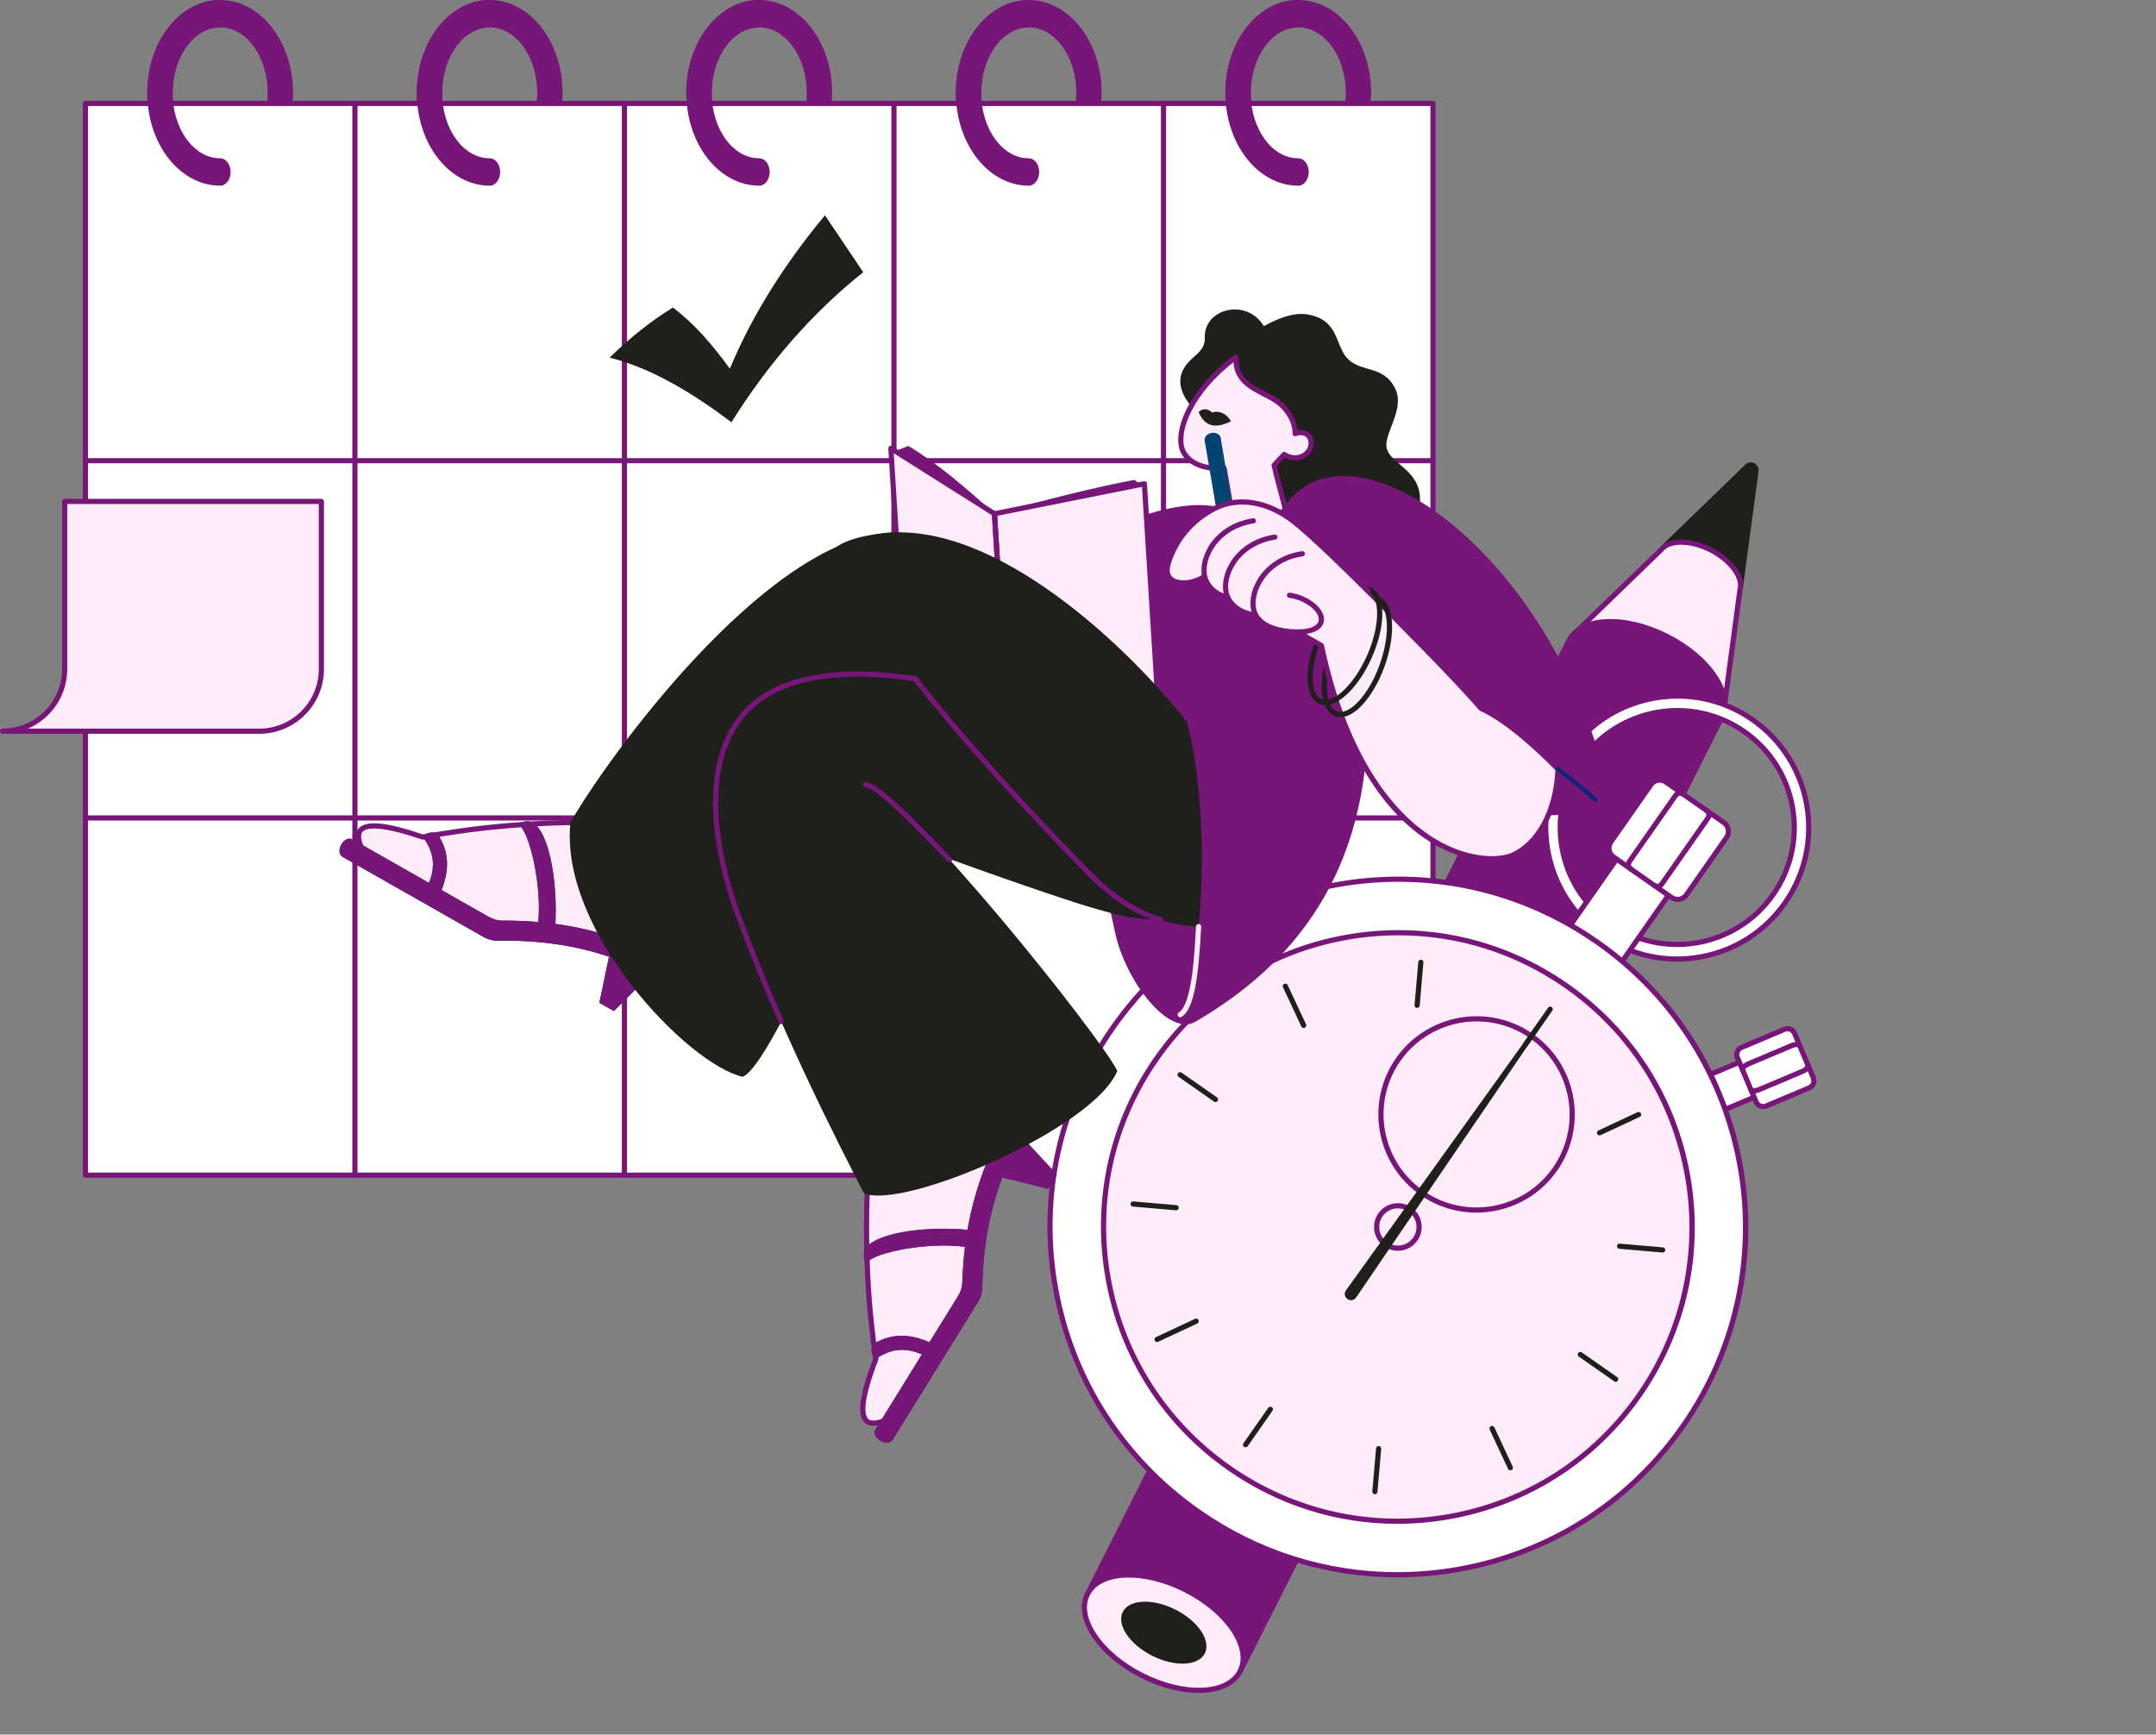 <?xml version="1.0" encoding="UTF-8"?> <svg xmlns="http://www.w3.org/2000/svg" width="2083" height="1676" viewBox="0 0 2083 1676" fill="none"><rect x="0" y="0" width="2083" height="1676" fill="#808080" stroke="none"/> <g clip-path="url(#clip0_124_683)"> <path d="M1681.68 565.569L1696.53 455.063C1697.17 450.279 1691.41 447.373 1687.95 450.731L1607.82 528.311L1681.68 565.569Z" fill="#1F201B"></path> <path d="M1605.79 529.776C1605.44 529.289 1605.27 528.691 1605.33 528.092C1605.38 527.493 1605.65 526.934 1606.08 526.515L1686.21 448.935C1688.56 446.654 1691.98 446.134 1694.91 447.612C1697.83 449.089 1699.44 452.145 1699.01 455.395L1684.16 565.902C1684.11 566.297 1683.96 566.673 1683.73 567C1683.5 567.327 1683.2 567.594 1682.85 567.78C1682.49 567.966 1682.1 568.065 1681.7 568.069C1681.31 568.072 1680.91 567.981 1680.56 567.802L1606.69 530.542C1606.33 530.362 1606.02 530.1 1605.79 529.776ZM1693.63 452.901C1693.29 452.435 1692.85 452.177 1692.65 452.075C1692.27 451.88 1690.91 451.338 1689.69 452.526L1612.08 527.661L1679.67 561.755L1694.05 454.731C1694.16 453.922 1693.93 453.326 1693.63 452.901Z" fill="#1F201B"></path> <path d="M1524.35 609.117L1666.21 680.72L1681.12 569.801C1684.52 557.934 1672.47 541.275 1652.66 531.276C1635.1 522.411 1616.96 521.571 1607.82 528.31C1606.65 529.173 1605.62 530.155 1604.77 531.264L1524.35 609.118L1524.35 609.117Z" fill="#FEECF8"></path> <path d="M1522.32 610.583C1521.97 610.096 1521.8 609.498 1521.86 608.899C1521.91 608.3 1522.18 607.74 1522.61 607.322L1602.9 529.59C1603.89 528.345 1605.04 527.238 1606.33 526.298C1616.54 518.769 1635.61 519.872 1653.79 529.045C1674.41 539.456 1687.17 557.158 1683.56 570.307L1668.69 681.053C1668.63 681.447 1668.49 681.824 1668.26 682.15C1668.03 682.477 1667.72 682.744 1667.37 682.93C1667.02 683.116 1666.63 683.215 1666.23 683.218C1665.83 683.222 1665.44 683.131 1665.08 682.952L1523.22 611.35C1522.86 611.167 1522.55 610.902 1522.32 610.584L1522.32 610.583ZM1673.79 551.626C1668.93 544.916 1661.1 538.339 1651.53 533.509C1635.26 525.295 1617.89 523.985 1609.3 530.323C1608.29 531.064 1607.43 531.894 1606.74 532.79C1606.67 532.886 1606.59 532.977 1606.5 533.061L1528.61 608.47L1664.2 676.907L1678.63 569.471C1678.65 569.35 1678.67 569.231 1678.71 569.114C1680.18 563.996 1678.22 557.755 1673.79 551.626Z" fill="#771579"></path> <path d="M1663.28 693.536C1674.84 670.645 1651.19 635.421 1610.46 614.862C1569.72 594.303 1527.33 596.194 1515.77 619.085L1050.63 1540.31L1198.13 1614.76L1663.28 693.536Z" fill="#771579"></path> <path d="M1048.6 1541.77C1048.33 1541.4 1048.17 1540.96 1048.13 1540.51C1048.1 1540.05 1048.19 1539.59 1048.39 1539.18L1513.54 617.959C1519.56 606.046 1533.24 599.023 1552.06 598.182C1570.37 597.366 1591.5 602.497 1611.58 612.629C1631.66 622.763 1648.33 636.724 1658.55 651.929C1669.05 667.571 1671.52 682.748 1665.51 694.662L1200.36 1615.88C1200.06 1616.47 1199.54 1616.92 1198.91 1617.13C1198.28 1617.34 1197.59 1617.29 1197 1616.99L1049.5 1542.54C1049.14 1542.36 1048.83 1542.1 1048.6 1541.77ZM1652.94 652.512C1643.48 639.426 1628.28 626.659 1609.33 617.094C1569.89 597.189 1528.92 598.588 1518 620.212L1053.98 1539.2L1197.02 1611.4L1661.05 692.409C1666.72 681.176 1663.18 666.658 1652.94 652.511L1652.94 652.512Z" fill="#771579"></path> <path d="M1103.46 1618.98C1144.19 1639.54 1186.58 1637.65 1198.14 1614.76C1209.7 1591.86 1186.05 1556.64 1145.32 1536.08C1104.59 1515.52 1062.2 1517.42 1050.64 1540.31C1039.08 1563.2 1062.73 1598.42 1103.46 1618.98Z" fill="#FEECF8"></path> <path d="M1057.07 1584.37C1056.48 1583.56 1055.91 1582.74 1055.35 1581.91C1044.85 1566.27 1042.38 1551.09 1048.39 1539.18C1054.41 1527.27 1068.09 1520.24 1086.92 1519.4C1105.22 1518.59 1126.36 1523.72 1146.43 1533.85C1166.51 1543.98 1183.19 1557.94 1193.4 1573.15C1203.91 1588.79 1206.38 1603.97 1200.36 1615.88C1194.35 1627.8 1180.67 1634.82 1161.84 1635.66C1143.54 1636.48 1122.4 1631.35 1102.32 1621.21C1083.33 1611.63 1067.38 1598.62 1057.07 1584.37ZM1187.8 1573.73C1178.33 1560.65 1163.13 1547.88 1144.18 1538.32C1104.74 1518.41 1063.78 1519.81 1052.86 1541.43C1047.69 1551.66 1050.05 1565.05 1059.5 1579.12C1069.24 1593.64 1085.25 1607 1104.58 1616.75C1144.01 1636.65 1184.98 1635.25 1195.9 1613.63C1201.57 1602.4 1198.04 1587.88 1187.8 1573.73Z" fill="#771579"></path> <path d="M1113.14 1599.81C1135.03 1610.86 1157.82 1609.84 1164.03 1597.54C1170.24 1585.24 1157.53 1566.3 1135.64 1555.25C1113.74 1544.2 1090.96 1545.22 1084.75 1557.52C1078.54 1569.83 1091.25 1588.76 1113.14 1599.81Z" fill="#1F201B"></path> </g> <g clip-path="url(#clip1_124_683)"> <path d="M1254.3 0C1215.41 0 1183.88 40.161 1183.88 89.702C1183.88 139.244 1215.41 179.406 1254.3 179.406C1293.19 179.406 1324.72 139.244 1324.72 89.702C1324.72 40.161 1293.19 0 1254.3 0ZM1254.3 152.955C1228.94 152.955 1208.37 124.636 1208.37 89.702C1208.37 54.768 1228.94 26.451 1254.3 26.451C1279.66 26.451 1300.23 54.769 1300.23 89.702C1300.23 124.635 1279.66 152.955 1254.3 152.955ZM993.9 0C955.008 0 923.48 40.161 923.48 89.702C923.48 139.244 955.008 179.406 993.9 179.406C1032.79 179.406 1064.32 139.244 1064.32 89.702C1064.32 40.161 1032.79 0 993.9 0ZM993.9 152.955C968.535 152.955 947.973 124.636 947.973 89.702C947.973 54.768 968.535 26.451 993.9 26.451C1019.26 26.451 1039.83 54.769 1039.83 89.702C1039.83 124.635 1019.26 152.955 993.9 152.955ZM733.499 0C694.607 0 663.079 40.162 663.079 89.702C663.079 139.243 694.608 179.406 733.499 179.406C772.39 179.406 803.919 139.244 803.919 89.702C803.919 40.161 772.39 0 733.499 0ZM733.499 152.955C708.134 152.955 687.572 124.636 687.572 89.702C687.572 54.768 708.134 26.451 733.499 26.451C758.864 26.451 779.425 54.769 779.425 89.702C779.425 124.635 758.863 152.955 733.499 152.955ZM212.698 0C173.806 0 142.277 40.162 142.277 89.702C142.277 139.243 173.806 179.406 212.697 179.406C251.589 179.406 283.117 139.244 283.117 89.702C283.117 40.161 251.59 0 212.698 0ZM212.698 152.955C187.334 152.955 166.772 124.636 166.772 89.702C166.772 54.768 187.334 26.451 212.698 26.451C238.063 26.451 258.624 54.769 258.624 89.702C258.624 124.635 238.062 152.955 212.698 152.955ZM473.098 0C434.207 0 402.678 40.162 402.678 89.702C402.678 139.243 434.207 179.406 473.098 179.406C511.989 179.406 543.518 139.244 543.518 89.702C543.518 40.161 511.989 0 473.098 0ZM473.098 152.955C447.733 152.955 427.171 124.636 427.171 89.702C427.171 54.768 447.733 26.451 473.098 26.451C498.463 26.451 519.024 54.769 519.024 89.702C519.024 124.635 498.462 152.955 473.098 152.955Z" fill="#771579"></path> <path d="M82.5 99.935H1384.5V1135.5H82.5V99.935Z" fill="white"></path> <path d="M1384.5 1138H82.498C81.836 1138 81.2 1137.74 80.732 1137.27C80.263 1136.8 80 1136.16 80 1135.5V99.935C80 99.272 80.263 98.636 80.732 98.168C81.2 97.699 81.836 97.436 82.498 97.436H1384.5C1385.16 97.436 1385.8 97.699 1386.27 98.168C1386.74 98.636 1387 99.272 1387 99.935V1135.5C1387 1136.16 1386.74 1136.8 1386.27 1137.27C1385.8 1137.74 1385.16 1138 1384.5 1138ZM84.997 1133H1382V102.434H84.997V1133Z" fill="#771579"></path> <path d="M342.901 1138C342.238 1138 341.603 1137.74 341.134 1137.27C340.666 1136.8 340.402 1136.16 340.402 1135.5V99.935C340.402 99.272 340.666 98.636 341.134 98.168C341.603 97.699 342.238 97.436 342.901 97.436C343.563 97.436 344.199 97.699 344.667 98.168C345.136 98.636 345.399 99.272 345.399 99.935V1135.5C345.399 1136.16 345.136 1136.8 344.667 1137.27C344.199 1137.74 343.563 1138 342.901 1138ZM603.3 1138C602.638 1138 602.002 1137.74 601.534 1137.27C601.065 1136.8 600.802 1136.16 600.802 1135.5V99.935C600.802 99.272 601.065 98.636 601.534 98.168C602.002 97.699 602.638 97.436 603.3 97.436C603.963 97.436 604.599 97.699 605.067 98.168C605.536 98.636 605.799 99.272 605.799 99.935V1135.5C605.799 1136.16 605.536 1136.8 605.067 1137.27C604.599 1137.74 603.963 1138 603.3 1138ZM863.701 1138C863.039 1138 862.403 1137.74 861.935 1137.27C861.466 1136.8 861.203 1136.16 861.203 1135.5V99.935C861.203 99.272 861.466 98.636 861.935 98.168C862.403 97.699 863.039 97.436 863.701 97.436C864.364 97.436 864.999 97.699 865.468 98.168C865.937 98.636 866.2 99.272 866.2 99.935V1135.5C866.2 1136.16 865.937 1136.8 865.468 1137.27C864.999 1137.74 864.364 1138 863.701 1138ZM1124.1 1138C1123.44 1138 1122.8 1137.74 1122.34 1137.27C1121.87 1136.8 1121.6 1136.16 1121.6 1135.5V99.935C1121.6 99.272 1121.87 98.636 1122.34 98.168C1122.8 97.699 1123.44 97.436 1124.1 97.436C1124.76 97.436 1125.4 97.699 1125.87 98.168C1126.34 98.636 1126.6 99.272 1126.6 99.935V1135.5C1126.6 1136.16 1126.34 1136.8 1125.87 1137.27C1125.4 1137.74 1124.76 1138 1124.1 1138Z" fill="#771579"></path> <path d="M1384.5 447.622H82.498C81.836 447.622 81.2 447.359 80.732 446.89C80.263 446.421 80 445.785 80 445.123C80 444.46 80.263 443.824 80.732 443.355C81.2 442.886 81.836 442.623 82.498 442.623H1384.5C1385.16 442.623 1385.8 442.886 1386.27 443.355C1386.74 443.824 1387 444.46 1387 445.123C1387 445.785 1386.74 446.421 1386.27 446.89C1385.8 447.359 1385.16 447.622 1384.5 447.622ZM1384.5 792.811H82.498C81.836 792.811 81.2 792.548 80.732 792.079C80.263 791.611 80 790.975 80 790.312C80 789.649 80.263 789.013 80.732 788.545C81.2 788.076 81.836 787.813 82.498 787.813H1384.5C1385.16 787.813 1385.8 788.076 1386.27 788.545C1386.74 789.013 1387 789.649 1387 790.312C1387 790.975 1386.74 791.611 1386.27 792.079C1385.8 792.548 1385.16 792.811 1384.5 792.811ZM212.699 152.955C187.335 152.955 166.773 124.636 166.773 89.702C166.773 54.768 187.335 26.451 212.699 26.451V0C173.807 0 142.278 40.162 142.278 89.702C142.278 139.243 173.807 179.406 212.698 179.406C218.29 179.406 222.824 173.484 222.824 166.18C222.824 158.875 218.29 152.954 212.698 152.954L212.699 152.955ZM473.099 152.955C447.734 152.955 427.173 124.636 427.173 89.702C427.173 54.768 447.734 26.451 473.099 26.451V0C434.208 0 402.679 40.162 402.679 89.702C402.679 139.243 434.208 179.406 473.099 179.406C478.691 179.406 483.225 173.484 483.225 166.18C483.225 158.875 478.691 152.954 473.099 152.954V152.955ZM733.5 152.955C708.135 152.955 687.573 124.636 687.573 89.702C687.573 54.768 708.135 26.451 733.5 26.451V0C694.608 0 663.08 40.162 663.08 89.702C663.08 139.243 694.609 179.406 733.5 179.406C739.092 179.406 743.626 173.484 743.626 166.18C743.626 158.875 739.092 152.954 733.5 152.954V152.955ZM993.901 152.955C968.536 152.955 947.974 124.636 947.974 89.702C947.974 54.768 968.536 26.451 993.901 26.451V0C955.009 0 923.481 40.161 923.481 89.702C923.481 139.244 955.009 179.406 993.901 179.406C999.493 179.406 1004.03 173.484 1004.03 166.18C1004.03 158.875 999.493 152.954 993.901 152.954V152.955ZM1254.3 152.955C1228.94 152.955 1208.37 124.636 1208.37 89.702C1208.37 54.768 1228.94 26.451 1254.3 26.451V0C1215.41 0 1183.88 40.161 1183.88 89.702C1183.88 139.244 1215.41 179.406 1254.3 179.406C1259.89 179.406 1264.43 173.484 1264.43 166.18C1264.43 158.875 1259.89 152.954 1254.3 152.954V152.955Z" fill="#771579"></path> </g> <g clip-path="url(#clip2_124_683)"> <path d="M1693.28 695.437C1635.76 655.227 1556.53 669.251 1516.31 726.759C1476.09 784.268 1490.12 863.484 1547.64 903.694C1605.16 943.904 1684.39 929.88 1724.61 872.372C1764.83 814.863 1750.8 735.647 1693.28 695.437ZM1713.12 864.334C1677.34 915.494 1606.85 927.97 1555.68 892.199C1504.51 856.428 1492.03 785.955 1527.81 734.795C1563.59 683.635 1634.07 671.16 1685.24 706.931C1736.41 742.702 1748.89 813.174 1713.12 864.334Z" fill="white"></path> <path d="M1620.19 929.155C1593.87 929.155 1568.22 921.132 1546.21 905.74C1517.84 885.911 1498.9 856.223 1492.86 822.148C1486.83 788.074 1494.43 753.688 1514.26 725.327C1555.21 666.782 1636.16 652.456 1694.71 693.389C1753.27 734.324 1767.6 815.257 1726.66 873.803C1706.82 902.164 1677.13 921.104 1643.05 927.137C1635.5 928.477 1627.85 929.152 1620.19 929.155ZM1620.64 675.046C1581.3 675.046 1542.56 693.584 1518.36 728.19C1478.99 784.478 1492.77 862.29 1549.07 901.646C1576.34 920.712 1609.41 928.017 1642.18 922.217C1674.95 916.418 1703.49 898.207 1722.56 870.94C1761.92 814.655 1748.14 736.841 1691.85 697.483C1670.16 682.323 1645.28 675.046 1620.64 675.046ZM1620.3 915.056C1597.43 915.056 1574.36 908.309 1554.25 894.246C1528.95 876.563 1512.06 850.091 1506.68 819.705C1501.3 789.317 1508.07 758.656 1525.76 733.365C1562.27 681.158 1634.46 668.38 1686.67 704.884C1711.97 722.567 1728.86 749.039 1734.25 779.426C1739.63 809.813 1732.85 840.474 1715.16 865.765C1692.72 897.859 1656.78 915.056 1620.3 915.056H1620.3ZM1620.62 689.069C1585.71 689.069 1551.33 705.517 1529.85 736.227C1512.93 760.424 1506.45 789.76 1511.6 818.833C1516.74 847.907 1532.91 873.234 1557.11 890.153C1607.07 925.077 1676.13 912.854 1711.07 862.904C1727.99 838.707 1734.47 809.371 1729.32 780.298C1724.18 751.224 1708.01 725.897 1683.81 708.978C1664.57 695.526 1642.49 689.069 1620.62 689.069H1620.62Z" fill="#771579"></path> <path d="M1705.41 1015.8L1719.7 1049.63L1651.76 1078.31L1637.47 1044.48L1705.41 1015.8Z" fill="white"></path> <path d="M1651.76 1080.81C1651.26 1080.81 1650.78 1080.66 1650.37 1080.39C1649.97 1080.12 1649.65 1079.73 1649.45 1079.28L1635.17 1045.45C1634.91 1044.84 1634.91 1044.16 1635.16 1043.54C1635.41 1042.93 1635.89 1042.44 1636.5 1042.18L1704.44 1013.5C1704.74 1013.38 1705.07 1013.31 1705.39 1013.31C1705.72 1013.3 1706.05 1013.37 1706.35 1013.49C1706.96 1013.74 1707.45 1014.22 1707.71 1014.83L1722 1048.66C1722.25 1049.27 1722.26 1049.96 1722.01 1050.57C1721.76 1051.19 1721.28 1051.67 1720.67 1051.93L1652.73 1080.61C1652.42 1080.74 1652.09 1080.81 1651.76 1080.81V1080.81ZM1640.74 1045.81L1653.09 1075.04L1716.42 1048.3L1704.08 1019.08L1640.74 1045.81Z" fill="#771579"></path> <path d="M1724.1 994.509L1682.44 1012.09C1678.69 1013.68 1676.93 1018 1678.51 1021.76L1696.67 1064.74C1698.25 1068.5 1702.58 1070.25 1706.33 1068.67L1747.99 1051.08C1751.74 1049.5 1753.5 1045.17 1751.92 1041.42L1733.77 998.434C1732.18 994.682 1727.85 992.924 1724.1 994.509Z" fill="white"></path> <path d="M1703.47 1071.76C1702.19 1071.76 1700.93 1071.51 1699.75 1071.03C1698.54 1070.54 1697.45 1069.82 1696.53 1068.91C1695.6 1068 1694.87 1066.92 1694.37 1065.72L1676.21 1022.73C1674.1 1017.72 1676.46 1011.91 1681.47 1009.8L1723.13 992.212C1728.15 990.092 1733.95 992.453 1736.07 997.467L1754.22 1040.45C1756.34 1045.47 1753.98 1051.27 1748.97 1053.39L1707.31 1070.97C1706.09 1071.49 1704.79 1071.76 1703.47 1071.76ZM1726.97 996.43C1726.33 996.43 1725.69 996.553 1725.08 996.815L1683.42 1014.4C1682.23 1014.9 1681.28 1015.86 1680.8 1017.06C1680.31 1018.26 1680.32 1019.6 1680.82 1020.79L1698.97 1063.78C1699.22 1064.37 1699.58 1064.9 1700.04 1065.35C1700.49 1065.8 1701.04 1066.16 1701.63 1066.4C1702.22 1066.64 1702.86 1066.76 1703.5 1066.76C1704.14 1066.76 1704.77 1066.62 1705.36 1066.37L1747.02 1048.79C1748.21 1048.28 1749.16 1047.33 1749.64 1046.13C1750.13 1044.93 1750.12 1043.59 1749.62 1042.4L1731.47 999.411C1731.09 998.528 1730.47 997.773 1729.67 997.243C1728.87 996.713 1727.93 996.431 1726.97 996.431L1726.97 996.43Z" fill="#771579"></path> <path d="M1683.61 1036.32C1683.12 1036.32 1682.64 1036.17 1682.23 1035.9C1681.82 1035.63 1681.5 1035.24 1681.31 1034.79C1680.87 1033.77 1680.51 1031.67 1682.89 1029.15C1684.17 1027.8 1686.04 1026.56 1688.17 1025.66L1729.83 1008.08C1731.96 1007.18 1734.15 1006.73 1736.01 1006.73C1739.49 1006.78 1740.73 1008.5 1741.16 1009.52C1741.42 1010.13 1741.42 1010.82 1741.17 1011.43C1740.92 1012.05 1740.44 1012.54 1739.83 1012.79C1739.28 1013.03 1738.67 1013.06 1738.1 1012.87C1737.53 1012.69 1737.05 1012.32 1736.73 1011.81C1736.09 1011.61 1734.17 1011.67 1731.78 1012.68L1690.11 1030.27C1687.72 1031.28 1686.34 1032.61 1686.03 1033.21C1686.12 1033.58 1686.13 1033.96 1686.05 1034.34C1685.97 1034.71 1685.81 1035.06 1685.58 1035.35C1685.34 1035.65 1685.04 1035.89 1684.7 1036.06C1684.36 1036.23 1683.99 1036.31 1683.61 1036.31L1683.61 1036.32ZM1694.61 1056.47C1692.02 1056.47 1690.06 1055.51 1689.28 1053.66C1689.03 1053.08 1689.01 1052.43 1689.23 1051.84C1689.44 1051.25 1689.87 1050.76 1690.43 1050.47C1690.99 1050.18 1691.64 1050.11 1692.24 1050.28C1692.85 1050.45 1693.37 1050.84 1693.7 1051.38C1694.35 1051.57 1696.27 1051.51 1698.66 1050.5L1740.32 1032.92C1742.71 1031.91 1744.09 1030.57 1744.4 1029.97C1744.26 1029.36 1744.34 1028.72 1744.64 1028.17C1744.95 1027.62 1745.45 1027.21 1746.04 1027.01C1746.64 1026.81 1747.28 1026.84 1747.86 1027.1C1748.43 1027.36 1748.88 1027.82 1749.13 1028.4C1750.44 1031.51 1747.62 1035.26 1742.26 1037.52L1700.6 1055.11C1698.43 1056.02 1696.37 1056.47 1694.61 1056.47Z" fill="#771579"></path> <path d="M1580.94 802.807L1630.98 837.792L1558.48 941.47L1508.43 906.484L1580.94 802.807Z" fill="white"></path> <path d="M1558.48 943.969C1557.97 943.969 1557.47 943.814 1557.04 943.518L1507 908.532C1506.45 908.153 1506.08 907.573 1505.97 906.921C1505.85 906.269 1506 905.597 1506.38 905.055L1578.89 801.377C1579.27 800.835 1579.85 800.465 1580.5 800.35C1581.15 800.234 1581.82 800.382 1582.37 800.761L1632.41 835.747C1632.96 836.127 1633.33 836.707 1633.44 837.359C1633.56 838.011 1633.41 838.682 1633.03 839.225L1560.52 942.903C1560.29 943.232 1559.99 943.501 1559.63 943.686C1559.27 943.872 1558.88 943.969 1558.48 943.969ZM1511.91 905.87L1557.86 937.992L1627.5 838.408L1581.55 806.285L1511.91 905.87Z" fill="#771579"></path> <path d="M1595.04 758.159L1556.29 813.576C1553.02 818.252 1554.16 824.692 1558.84 827.962L1614.94 867.181C1619.62 870.451 1626.06 869.31 1629.33 864.635L1668.08 809.218C1671.35 804.542 1670.21 798.102 1665.54 794.832L1609.43 755.612C1604.75 752.343 1598.31 753.483 1595.04 758.159Z" fill="white"></path> <path d="M1620.84 871.539C1618.3 871.539 1615.74 870.791 1613.51 869.229L1557.4 830.009C1551.61 825.955 1550.19 817.942 1554.24 812.144L1593 756.728C1594.96 753.92 1597.9 752.044 1601.27 751.447C1604.65 750.849 1608.05 751.603 1610.86 753.566L1666.97 792.785C1672.77 796.838 1674.18 804.853 1670.13 810.65L1631.38 866.066C1628.88 869.63 1624.89 871.539 1620.84 871.539H1620.84ZM1603.53 756.245C1603.07 756.245 1602.61 756.285 1602.14 756.367C1601.13 756.544 1600.16 756.92 1599.29 757.473C1598.43 758.027 1597.68 758.747 1597.09 759.592L1558.33 815.008C1555.86 818.548 1556.73 823.441 1560.27 825.916L1616.37 865.136C1619.91 867.612 1624.81 866.743 1627.28 863.205L1666.04 807.789C1668.51 804.249 1667.64 799.356 1664.1 796.88L1608 757.661C1606.69 756.74 1605.13 756.245 1603.53 756.245H1603.53Z" fill="#771579"></path> <path d="M1575.49 842.104C1574.99 842.104 1574.49 841.958 1574.06 841.653C1570.6 839.231 1569.75 834.445 1572.17 830.981L1616.84 767.1C1617.42 766.273 1618.15 765.568 1619 765.027C1619.85 764.485 1620.8 764.117 1621.79 763.944C1622.78 763.766 1623.8 763.786 1624.78 764.004C1625.76 764.221 1626.69 764.631 1627.52 765.21C1628.05 765.594 1628.41 766.172 1628.52 766.818C1628.63 767.465 1628.48 768.128 1628.1 768.665C1627.72 769.203 1627.15 769.571 1626.51 769.69C1625.86 769.809 1625.2 769.671 1624.65 769.304C1624.37 769.101 1624.04 768.958 1623.7 768.883C1623.36 768.807 1623.01 768.801 1622.66 768.864C1622.32 768.924 1621.99 769.052 1621.69 769.241C1621.39 769.429 1621.14 769.675 1620.94 769.963L1576.26 833.844C1575.86 834.424 1575.7 835.141 1575.82 835.838C1575.95 836.534 1576.34 837.153 1576.92 837.56C1577.36 837.865 1577.68 838.3 1577.85 838.803C1578.03 839.306 1578.03 839.851 1577.87 840.357C1577.71 840.864 1577.39 841.307 1576.97 841.621C1576.54 841.935 1576.02 842.104 1575.49 842.104H1575.49ZM1601.23 858.971C1599.66 858.97 1598.13 858.487 1596.85 857.585C1596.31 857.204 1595.94 856.625 1595.83 855.975C1595.72 855.324 1595.87 854.655 1596.25 854.114C1596.62 853.573 1597.2 853.204 1597.85 853.088C1598.5 852.971 1599.17 853.116 1599.71 853.492C1600 853.693 1600.32 853.836 1600.67 853.911C1601.01 853.987 1601.36 853.994 1601.71 853.933C1602.05 853.872 1602.38 853.744 1602.68 853.556C1602.97 853.367 1603.23 853.122 1603.43 852.834L1648.1 788.951C1648.51 788.367 1648.67 787.66 1648.55 786.958C1648.42 786.257 1648.03 785.647 1647.45 785.237C1647.17 785.052 1646.93 784.814 1646.75 784.537C1646.57 784.26 1646.44 783.948 1646.38 783.621C1646.32 783.295 1646.32 782.959 1646.39 782.634C1646.46 782.308 1646.59 782 1646.79 781.728C1646.98 781.455 1647.22 781.223 1647.5 781.046C1647.78 780.869 1648.1 780.749 1648.42 780.695C1648.75 780.64 1649.09 780.652 1649.41 780.729C1649.74 780.806 1650.04 780.947 1650.31 781.144C1651.14 781.718 1651.84 782.451 1652.38 783.299C1652.92 784.148 1653.29 785.095 1653.46 786.087C1653.64 787.078 1653.62 788.094 1653.41 789.077C1653.19 790.06 1652.78 790.99 1652.2 791.814L1607.52 855.696C1606.95 856.523 1606.22 857.227 1605.37 857.769C1604.52 858.31 1603.57 858.678 1602.58 858.85C1602.13 858.93 1601.68 858.97 1601.23 858.97L1601.23 858.971Z" fill="#771579"></path> <path d="M1350.54 1521.47C1536.11 1521.47 1686.55 1371.07 1686.55 1185.53C1686.55 999.993 1536.11 849.586 1350.54 849.586C1164.97 849.586 1014.53 999.993 1014.53 1185.53C1014.53 1371.07 1164.97 1521.47 1350.54 1521.47Z" fill="white"></path> <path d="M1349.82 1524.06C1281.07 1524.06 1214.08 1503.1 1156.56 1462.9C1082.46 1411.09 1032.97 1333.54 1017.21 1244.53C1001.45 1155.51 1021.3 1065.68 1073.11 991.597C1124.93 917.51 1202.49 868.029 1291.53 852.271C1380.56 836.514 1470.41 856.363 1544.51 908.163C1618.61 959.966 1668.1 1037.52 1683.87 1126.53C1699.63 1215.55 1679.77 1305.38 1627.96 1379.46C1576.15 1453.55 1498.58 1503.03 1409.55 1518.79C1389.83 1522.29 1369.84 1524.05 1349.82 1524.06L1349.82 1524.06ZM1351.25 851.996C1331.71 851.996 1312.04 853.714 1292.4 857.189C1204.68 872.715 1128.26 921.465 1077.21 994.459C1026.16 1067.45 1006.6 1155.95 1022.13 1243.66C1037.66 1331.36 1086.42 1407.77 1159.43 1458.8C1216.09 1498.41 1282.11 1519.06 1349.83 1519.06C1369.37 1519.06 1389.04 1517.35 1408.68 1513.87C1496.4 1498.34 1572.82 1449.59 1623.87 1376.6C1729.25 1225.92 1692.36 1017.62 1541.65 912.258C1484.99 872.647 1418.97 851.996 1351.25 851.996Z" fill="#771579"></path> <path d="M1350.54 1469.76C1507.55 1469.76 1634.83 1342.51 1634.83 1185.53C1634.83 1028.55 1507.55 901.295 1350.54 901.295C1193.53 901.295 1066.25 1028.55 1066.25 1185.53C1066.25 1342.51 1193.53 1469.76 1350.54 1469.76Z" fill="#FEECF8"></path> <path d="M1349.93 1472.34C1291.69 1472.34 1234.93 1454.58 1186.21 1420.52C1123.42 1376.63 1081.5 1310.93 1068.14 1235.51C1054.79 1160.1 1071.61 1083.99 1115.5 1021.23C1159.4 958.46 1225.12 916.54 1300.55 903.189C1375.98 889.838 1452.1 906.655 1514.88 950.542C1577.66 994.428 1619.59 1060.13 1632.94 1135.55C1646.29 1210.96 1629.47 1287.07 1585.58 1349.83C1541.68 1412.6 1475.97 1454.52 1400.53 1467.87C1383.83 1470.83 1366.9 1472.33 1349.93 1472.34ZM1351.14 903.719C1334.63 903.719 1318.01 905.169 1301.42 908.108C1227.3 921.226 1162.73 962.415 1119.6 1024.09C1076.47 1085.76 1059.94 1160.54 1073.06 1234.64C1086.18 1308.74 1127.38 1373.3 1189.07 1416.42C1250.75 1459.55 1325.54 1476.07 1399.66 1462.95C1473.78 1449.83 1538.35 1408.64 1581.48 1346.97C1670.52 1219.65 1639.36 1043.65 1512.02 954.635C1464.14 921.167 1408.36 903.719 1351.14 903.719Z" fill="#771579"></path> <path d="M1350.49 1208.53C1345.82 1208.53 1341.27 1207.1 1337.36 1204.37C1332.33 1200.86 1328.97 1195.59 1327.9 1189.54C1327.36 1186.56 1327.42 1183.52 1328.07 1180.57C1328.73 1177.62 1329.96 1174.83 1331.69 1172.35C1338.96 1161.97 1353.33 1159.42 1363.72 1166.69C1366.2 1168.41 1368.31 1170.61 1369.94 1173.16C1371.56 1175.7 1372.67 1178.55 1373.19 1181.52C1374.26 1187.57 1372.91 1193.67 1369.39 1198.71C1365.87 1203.74 1360.6 1207.1 1354.55 1208.17C1353.2 1208.41 1351.84 1208.53 1350.49 1208.53ZM1350.57 1167.54C1344.88 1167.54 1339.29 1170.22 1335.79 1175.22C1334.43 1177.15 1333.46 1179.34 1332.95 1181.65C1332.44 1183.95 1332.4 1186.34 1332.82 1188.67C1333.65 1193.4 1336.28 1197.53 1340.23 1200.28C1344.17 1203.03 1348.94 1204.09 1353.68 1203.25C1356.01 1202.85 1358.23 1201.98 1360.23 1200.71C1362.22 1199.44 1363.94 1197.79 1365.29 1195.84C1370.98 1187.71 1368.99 1176.47 1360.86 1170.78C1357.84 1168.67 1354.25 1167.54 1350.57 1167.54ZM1426.45 1171.66C1407.67 1171.66 1388.72 1166.12 1372.19 1154.57C1329.3 1124.58 1318.8 1065.3 1348.79 1022.41C1378.79 979.523 1438.08 969.029 1480.98 999.014C1523.88 1029 1534.37 1088.29 1504.38 1131.17C1485.94 1157.54 1456.42 1171.66 1426.45 1171.66ZM1426.71 986.912C1398.32 986.912 1370.36 1000.29 1352.89 1025.27C1324.48 1065.9 1334.42 1122.07 1375.06 1150.47C1415.7 1178.88 1471.87 1168.94 1500.29 1128.31C1528.7 1087.68 1518.75 1031.51 1478.12 1003.11C1462.46 992.165 1444.5 986.912 1426.72 986.912H1426.71Z" fill="#771579"></path> <path d="M1473.74 1011.86C1473.28 1011.86 1472.83 1011.74 1472.44 1011.5C1472.05 1011.26 1471.73 1010.92 1471.52 1010.52C1471.31 1010.11 1471.22 1009.66 1471.25 1009.2C1471.28 1008.75 1471.43 1008.31 1471.69 1007.93L1495.64 973.691C1495.82 973.417 1496.06 973.182 1496.34 973C1496.62 972.819 1496.93 972.694 1497.25 972.634C1497.58 972.573 1497.91 972.578 1498.24 972.649C1498.56 972.719 1498.87 972.853 1499.14 973.043C1499.41 973.233 1499.64 973.475 1499.82 973.755C1500 974.035 1500.12 974.347 1500.17 974.674C1500.23 975.001 1500.22 975.335 1500.14 975.658C1500.07 975.981 1499.93 976.285 1499.73 976.553L1475.79 1010.79C1475.55 1011.12 1475.25 1011.39 1474.89 1011.58C1474.53 1011.77 1474.14 1011.86 1473.74 1011.86ZM1369.13 973.875C1368.79 973.875 1368.44 973.804 1368.13 973.665C1367.81 973.525 1367.53 973.322 1367.29 973.067C1367.06 972.811 1366.88 972.51 1366.77 972.182C1366.65 971.854 1366.61 971.507 1366.64 971.161L1370.26 929.537C1370.38 928.162 1371.59 927.13 1372.96 927.265C1373.29 927.293 1373.61 927.385 1373.9 927.537C1374.19 927.688 1374.45 927.895 1374.66 928.146C1374.87 928.397 1375.03 928.687 1375.13 929C1375.23 929.312 1375.26 929.642 1375.23 929.968L1371.62 971.593C1371.57 972.215 1371.28 972.795 1370.82 973.217C1370.36 973.64 1369.76 973.874 1369.13 973.875ZM1259.54 993.272C1259.07 993.272 1258.6 993.137 1258.2 992.881C1257.8 992.626 1257.48 992.261 1257.28 991.83L1239.59 953.975C1239.45 953.677 1239.36 953.354 1239.34 953.023C1239.33 952.692 1239.37 952.361 1239.48 952.049C1239.59 951.737 1239.77 951.45 1239.99 951.205C1240.21 950.959 1240.48 950.761 1240.78 950.621C1241.08 950.481 1241.41 950.402 1241.74 950.388C1242.07 950.375 1242.4 950.428 1242.71 950.543C1243.02 950.659 1243.3 950.835 1243.55 951.061C1243.79 951.288 1243.98 951.56 1244.12 951.862L1261.81 989.717C1261.98 990.098 1262.06 990.517 1262.04 990.936C1262.01 991.355 1261.88 991.761 1261.65 992.115C1261.42 992.47 1261.11 992.761 1260.74 992.964C1260.38 993.166 1259.96 993.272 1259.54 993.272H1259.54ZM1174.33 1064.85C1173.84 1064.85 1173.34 1064.71 1172.9 1064.4L1138.66 1040.46C1138.12 1040.08 1137.77 1039.5 1137.66 1038.85C1137.55 1038.21 1137.7 1037.54 1138.07 1037.01C1138.45 1036.47 1139.02 1036.1 1139.66 1035.98C1140.31 1035.86 1140.97 1036 1141.52 1036.37L1175.77 1060.31C1176.2 1060.61 1176.53 1061.05 1176.7 1061.55C1176.87 1062.06 1176.88 1062.6 1176.72 1063.11C1176.56 1063.61 1176.24 1064.06 1175.81 1064.37C1175.38 1064.68 1174.86 1064.85 1174.33 1064.85H1174.33ZM1136.34 1169.44C1136.27 1169.44 1136.2 1169.44 1136.13 1169.43L1094.49 1165.82C1094.17 1165.79 1093.85 1165.69 1093.56 1165.54C1093.27 1165.39 1093.01 1165.19 1092.8 1164.93C1092.59 1164.68 1092.43 1164.39 1092.33 1164.08C1092.23 1163.77 1092.19 1163.44 1092.22 1163.11C1092.25 1162.78 1092.34 1162.47 1092.49 1162.18C1092.64 1161.88 1092.85 1161.63 1093.1 1161.41C1093.35 1161.2 1093.64 1161.04 1093.96 1160.95C1094.27 1160.85 1094.6 1160.81 1094.93 1160.84L1136.56 1164.45C1137.2 1164.5 1137.8 1164.8 1138.23 1165.29C1138.66 1165.77 1138.88 1166.4 1138.85 1167.05C1138.83 1167.69 1138.55 1168.3 1138.08 1168.75C1137.61 1169.2 1136.99 1169.44 1136.34 1169.44ZM1117.88 1296.69C1117.31 1296.69 1116.76 1296.5 1116.32 1296.14C1115.87 1295.79 1115.56 1295.29 1115.44 1294.73C1115.32 1294.18 1115.39 1293.6 1115.64 1293.09C1115.89 1292.58 1116.31 1292.17 1116.82 1291.93L1154.68 1274.24C1155.28 1273.98 1155.96 1273.96 1156.57 1274.19C1157.18 1274.42 1157.68 1274.88 1157.96 1275.47C1158.24 1276.06 1158.27 1276.74 1158.05 1277.36C1157.84 1277.97 1157.39 1278.48 1156.8 1278.77L1118.94 1296.45C1118.59 1296.61 1118.24 1296.69 1117.88 1296.69ZM1203.39 1398.44C1202.93 1398.44 1202.48 1398.31 1202.09 1398.07C1201.7 1397.84 1201.39 1397.5 1201.18 1397.09C1200.96 1396.69 1200.87 1396.23 1200.9 1395.78C1200.93 1395.32 1201.08 1394.88 1201.34 1394.51L1225.29 1360.27C1225.48 1360 1225.72 1359.77 1225.99 1359.59C1226.27 1359.42 1226.58 1359.29 1226.9 1359.24C1227.23 1359.18 1227.56 1359.19 1227.88 1359.26C1228.2 1359.33 1228.5 1359.46 1228.77 1359.65C1229.04 1359.84 1229.27 1360.08 1229.44 1360.35C1229.62 1360.63 1229.74 1360.94 1229.8 1361.26C1229.85 1361.58 1229.85 1361.92 1229.78 1362.24C1229.71 1362.56 1229.57 1362.86 1229.38 1363.13L1205.44 1397.37C1205.21 1397.7 1204.9 1397.97 1204.54 1398.15C1204.19 1398.34 1203.79 1398.44 1203.39 1398.44ZM1328.33 1443.8C1327.99 1443.81 1327.64 1443.73 1327.33 1443.59C1327.01 1443.46 1326.73 1443.25 1326.49 1443C1326.26 1442.74 1326.08 1442.44 1325.97 1442.11C1325.85 1441.78 1325.81 1441.44 1325.84 1441.09L1329.46 1399.47C1329.52 1398.81 1329.84 1398.21 1330.35 1397.79C1330.85 1397.37 1331.5 1397.16 1332.16 1397.22C1332.81 1397.28 1333.42 1397.59 1333.85 1398.09C1334.27 1398.59 1334.48 1399.24 1334.43 1399.9L1330.82 1441.52C1330.77 1442.15 1330.48 1442.72 1330.02 1443.15C1329.56 1443.57 1328.96 1443.8 1328.33 1443.8ZM1459.22 1420.64C1458.75 1420.64 1458.28 1420.5 1457.88 1420.25C1457.48 1419.99 1457.16 1419.63 1456.96 1419.2L1439.27 1381.34C1439.13 1381.04 1439.04 1380.72 1439.02 1380.39C1439 1380.06 1439.05 1379.73 1439.16 1379.42C1439.27 1379.1 1439.45 1378.82 1439.67 1378.57C1439.89 1378.33 1440.16 1378.13 1440.46 1377.99C1440.76 1377.85 1441.09 1377.77 1441.42 1377.75C1441.75 1377.74 1442.08 1377.79 1442.39 1377.91C1442.7 1378.02 1442.98 1378.2 1443.23 1378.43C1443.47 1378.65 1443.66 1378.93 1443.8 1379.23L1461.48 1417.08C1461.66 1417.46 1461.74 1417.88 1461.71 1418.3C1461.69 1418.72 1461.55 1419.13 1461.33 1419.48C1461.1 1419.84 1460.79 1420.13 1460.42 1420.33C1460.06 1420.53 1459.64 1420.64 1459.22 1420.64H1459.22ZM1560.99 1335.14C1560.49 1335.14 1559.99 1335 1559.56 1334.69L1525.31 1310.75C1524.78 1310.37 1524.42 1309.79 1524.31 1309.14C1524.2 1308.5 1524.35 1307.83 1524.73 1307.3C1525.1 1306.76 1525.67 1306.39 1526.32 1306.27C1526.96 1306.15 1527.63 1306.29 1528.17 1306.66L1562.42 1330.6C1562.86 1330.9 1563.18 1331.34 1563.35 1331.84C1563.52 1332.35 1563.53 1332.89 1563.37 1333.4C1563.21 1333.9 1562.89 1334.35 1562.46 1334.66C1562.04 1334.97 1561.52 1335.14 1560.99 1335.14ZM1606.37 1210.23C1606.3 1210.23 1606.23 1210.23 1606.15 1210.22L1564.52 1206.61C1564.19 1206.58 1563.87 1206.49 1563.58 1206.34C1563.29 1206.18 1563.03 1205.98 1562.82 1205.73C1562.61 1205.47 1562.45 1205.18 1562.35 1204.87C1562.25 1204.56 1562.22 1204.23 1562.25 1203.9C1562.27 1203.58 1562.37 1203.26 1562.52 1202.97C1562.67 1202.67 1562.87 1202.42 1563.13 1202.2C1563.38 1201.99 1563.67 1201.83 1563.98 1201.74C1564.29 1201.64 1564.62 1201.6 1564.95 1201.63L1606.59 1205.24C1607.23 1205.3 1607.83 1205.6 1608.26 1206.08C1608.68 1206.56 1608.91 1207.19 1608.88 1207.84C1608.85 1208.49 1608.58 1209.1 1608.11 1209.54C1607.64 1209.99 1607.02 1210.23 1606.37 1210.23ZM1545.34 1097.05C1544.77 1097.05 1544.22 1096.86 1543.77 1096.5C1543.33 1096.15 1543.02 1095.65 1542.9 1095.1C1542.77 1094.54 1542.84 1093.96 1543.09 1093.45C1543.34 1092.94 1543.76 1092.53 1544.28 1092.29L1582.14 1074.61C1582.74 1074.34 1583.41 1074.32 1584.03 1074.55C1584.64 1074.78 1585.14 1075.24 1585.41 1075.83C1585.69 1076.43 1585.72 1077.1 1585.51 1077.72C1585.29 1078.34 1584.84 1078.84 1584.25 1079.13L1546.39 1096.81C1546.05 1096.97 1545.69 1097.05 1545.34 1097.05Z" fill="#1F201B"></path> <path d="M1300.38 1246.79L1489.46 983.324C1489.77 982.89 1490.24 982.596 1490.77 982.507C1491.3 982.418 1491.84 982.54 1492.28 982.847C1492.72 983.154 1493.02 983.621 1493.12 984.148C1493.22 984.675 1493.11 985.22 1492.81 985.664L1310.21 1253.66C1305.54 1260.08 1295.91 1253.57 1300.38 1246.79H1300.38Z" fill="#1F201B"></path> </g> <g clip-path="url(#clip3_124_683)"> <path d="M650.122 297.161C670.845 312.732 688.627 333.392 705.133 356.262C727.299 303.041 758.886 254.053 797.007 208L834 263.025C784.53 302.498 742.323 351.125 706.662 408C668.31 379.122 629.369 355.711 589 345.527C608.831 326.172 629.191 309.961 650.122 297.161Z" fill="#1F201B"></path> </g> <g clip-path="url(#clip4_124_683)"> <path d="M310.503 646.531C310.503 679.651 283.654 706.501 250.535 706.501H2.5C35.619 706.501 62.467 679.651 62.467 646.531V484.498H310.503V646.531Z" fill="#FEECF8"></path> <path d="M250.534 708.999H2.499C1.836 708.999 1.2 708.736 0.732 708.267C0.263 707.799 0 707.163 0 706.5C0 705.838 0.263 705.202 0.732 704.733C1.2 704.265 1.836 704.002 2.499 704.002C34.187 704.002 59.967 678.22 59.967 646.53V484.498C59.967 483.835 60.231 483.199 60.699 482.731C61.168 482.262 61.803 481.999 62.466 481.999H310.501C311.164 481.999 311.8 482.262 312.268 482.731C312.737 483.199 313 483.835 313 484.498V646.53C313 680.976 284.978 708.999 250.534 708.999ZM26.979 704.002H250.534C282.223 704.002 308.003 678.22 308.003 646.53V486.997H64.965V646.53C64.965 672.29 49.29 694.46 26.979 704.002Z" fill="#771579"></path> </g> <g clip-path="url(#clip5_124_683)"> <path d="M937.09 1073.71C990.34 1087.69 957.66 1149.33 935.744 1216.94C930.368 1276.59 919.069 1297.82 889.414 1325.68C892.202 1342.14 867.113 1372.53 845.799 1375.02C828.715 1377.01 830.295 1354.49 846.13 1313.17C839.349 1265.52 833.562 1202.5 839.999 1109.49L886.233 1059.71L937.09 1073.71Z" fill="#FEECF8"></path> <path d="M843.78 1377.64C839.694 1377.64 836.524 1376.22 834.334 1373.4C827.991 1365.24 830.923 1346 843.564 1312.88C837.24 1268.27 830.892 1204.86 837.504 1109.32C837.544 1108.75 837.777 1108.21 838.166 1107.79L884.4 1058.01C884.711 1057.68 885.108 1057.44 885.548 1057.31C885.989 1057.19 886.454 1057.18 886.895 1057.31L937.737 1071.3C950.515 1074.65 959.076 1080.72 963.909 1089.85C975.399 1111.54 963.099 1146.27 948.858 1186.49C945.299 1196.55 941.619 1206.94 938.209 1217.45C932.654 1278.72 919.993 1300.18 892.052 1326.62C892.699 1333.97 889.018 1343.55 881.795 1353.17C871.725 1366.6 857.71 1376.14 846.088 1377.5C845.288 1377.59 844.518 1377.64 843.779 1377.64L843.78 1377.64ZM842.431 1110.54C835.918 1205.58 842.304 1268.55 848.604 1312.82C848.664 1313.24 848.615 1313.67 848.464 1314.06C833.746 1352.47 834.803 1365.86 838.281 1370.34C839.74 1372.22 842.106 1372.93 845.508 1372.54C855.834 1371.33 868.507 1362.55 877.794 1350.17C884.555 1341.16 887.977 1332.16 886.948 1326.09C886.88 1325.69 886.912 1325.27 887.044 1324.88C887.175 1324.49 887.401 1324.14 887.701 1323.85C916.643 1296.67 927.875 1276.4 933.254 1216.72C933.271 1216.53 933.308 1216.35 933.366 1216.17C936.821 1205.51 940.544 1194.99 944.145 1184.83C957.994 1145.71 969.954 1111.94 959.491 1092.18C955.347 1084.36 947.812 1079.11 936.455 1076.13L936.426 1076.12L887.031 1062.53L842.431 1110.54Z" fill="#771579"></path> <path d="M1021.05 1134.94L986.648 1097.65C987.538 1095.99 988.441 1094.34 989.364 1092.68C993.149 1086.09 976.871 1076.03 972.889 1082.49C970.802 1086.24 968.777 1090.03 966.815 1093.85C966.542 1094.25 966.301 1094.67 966.094 1095.12L965.504 1096.4C961.598 1104.12 957.978 1111.98 954.651 1119.97L953.616 1122.21C953.353 1122.79 953.147 1123.39 953.001 1124.01C944.652 1144.85 938.62 1166.05 934.761 1188.28C901.161 1185.06 852.308 1189.02 837.277 1204.68C832.692 1210.23 834.826 1219.15 837.764 1219.77C845.448 1209.81 897.427 1199.83 932.322 1204.76C930.957 1215.84 930.09 1227.2 929.724 1238.92C929.573 1243.58 928.198 1248.12 925.738 1252.08L898.029 1296.84C878.226 1288.52 861.889 1288.16 844.132 1298.38C839.643 1304.66 843.413 1311.51 846.127 1313.17C855.736 1306.17 870.74 1299.65 890.678 1308.72L845.999 1380.89C840.981 1389 857.546 1399.06 862.482 1391.09L944.982 1257.82C947.502 1253.75 948.882 1249.09 948.977 1244.3C949.721 1205.37 955.882 1171 968.368 1137.7L1012.55 1148.66L1021.04 1134.95L1021.05 1134.94Z" fill="#034471"></path> <path d="M1021.05 1134.94L986.648 1097.65C987.538 1095.99 988.441 1094.34 989.364 1092.68C993.149 1086.09 976.871 1076.03 972.889 1082.49C970.802 1086.24 968.777 1090.03 966.815 1093.85C966.542 1094.25 966.301 1094.67 966.094 1095.12L965.504 1096.4C961.598 1104.12 957.978 1111.98 954.651 1119.97L953.616 1122.21C953.353 1122.79 953.147 1123.39 953.001 1124.01C944.652 1144.85 938.62 1166.05 934.761 1188.28C901.161 1185.06 852.308 1189.02 837.277 1204.68C832.692 1210.23 834.826 1219.15 837.764 1219.77C845.448 1209.81 897.427 1199.83 932.322 1204.76C930.957 1215.84 930.09 1227.2 929.724 1238.92C929.573 1243.58 928.198 1248.12 925.738 1252.08L898.029 1296.84C878.226 1288.52 861.889 1288.16 844.132 1298.38C839.643 1304.66 843.413 1311.51 846.127 1313.17C855.736 1306.17 870.74 1299.65 890.678 1308.72L845.999 1380.89C840.981 1389 857.546 1399.06 862.482 1391.09L944.982 1257.82C947.502 1253.75 948.882 1249.09 948.977 1244.3C949.721 1205.37 955.882 1171 968.368 1137.7L1012.55 1148.66L1021.04 1134.95L1021.05 1134.94Z" fill="#771579"></path> <path d="M651.193 890.778C639.19 944.484 576.355 914.121 507.944 894.73C448.106 891.566 426.462 881.066 397.518 852.474C381.162 855.869 349.848 831.932 346.573 810.734C343.948 793.743 366.527 794.489 408.423 808.777C455.815 800.242 518.602 792.132 611.831 795.123L663.308 839.462L651.193 890.778Z" fill="#FEECF8"></path> <path d="M612.735 923.512C592.629 923.512 567.082 915.524 538.867 906.703C528.684 903.518 518.158 900.228 507.528 897.209C446.062 893.927 424.137 882.074 396.667 855.144C389.346 856.051 379.636 852.739 369.742 845.88C355.951 836.319 345.886 822.673 344.1 811.116C343.299 805.931 344.531 801.93 347.763 799.223C355.685 792.584 375.029 794.804 408.614 806.204C452.985 798.238 516.146 789.55 611.909 792.625C612.48 792.644 613.028 792.857 613.461 793.23L664.938 837.569C665.284 837.868 665.542 838.256 665.684 838.691C665.825 839.125 665.844 839.591 665.739 840.036L653.627 891.337C650.744 904.223 644.995 912.998 636.052 918.163C629.515 921.937 621.66 923.512 612.735 923.512ZM397.516 849.975C398.174 849.975 398.805 850.234 399.272 850.696C427.517 878.599 448.201 889.069 508.072 892.235C508.258 892.245 508.443 892.275 508.622 892.326C519.408 895.384 530.059 898.713 540.358 901.933C579.974 914.32 614.188 925.017 633.55 913.836C641.218 909.407 646.19 901.687 648.749 890.233C648.751 890.223 648.753 890.214 648.756 890.204L660.523 840.364L610.864 797.591C515.603 794.596 452.888 803.307 408.862 811.234C408.444 811.312 408.013 811.279 407.612 811.141C368.671 797.859 355.318 799.411 350.973 803.05C349.149 804.578 348.516 806.966 349.039 810.351C350.626 820.62 359.87 832.955 372.589 841.772C381.847 848.192 390.976 851.283 397.006 850.026C397.175 849.992 397.345 849.974 397.514 849.974L397.516 849.975Z" fill="#771579"></path> <path d="M643.738 926.861C639.91 924.915 636.051 923.032 632.161 921.214C631.747 920.957 631.314 920.732 630.866 920.541L629.564 919.999C621.701 916.383 613.707 913.058 605.598 910.031L603.312 909.08C602.725 908.838 602.116 908.655 601.493 908.532C580.347 900.963 558.926 895.723 536.565 892.689C538.543 859.009 532.775 810.359 516.558 795.925C510.841 791.551 502.008 794.011 501.487 796.969C511.731 804.276 523.634 855.826 519.992 890.862C508.864 889.908 497.477 889.462 485.748 889.53C481.082 889.551 476.493 888.346 472.439 886.036L426.662 860.014C434.252 839.927 434.004 823.595 423.138 806.236C416.686 801.984 409.986 806.003 408.422 808.776C415.775 818.115 422.846 832.86 414.518 853.11L340.707 811.153C332.417 806.441 322.97 823.358 331.125 827.994L467.418 905.47C471.575 907.837 476.292 909.043 481.076 908.962C520.033 908.265 554.618 913.148 588.378 924.388L579.05 968.928L593.076 976.901L629.092 941.165C630.781 941.992 632.47 942.833 634.162 943.694C640.887 947.232 650.349 930.6 643.739 926.863L643.738 926.861Z" fill="#034471"></path> <path d="M643.738 926.861C639.91 924.915 636.051 923.032 632.161 921.214C631.747 920.957 631.314 920.732 630.866 920.541L629.564 919.999C621.701 916.383 613.707 913.058 605.598 910.031L603.312 909.08C602.725 908.838 602.116 908.655 601.493 908.532C580.347 900.963 558.926 895.723 536.565 892.689C538.543 859.009 532.775 810.359 516.558 795.925C510.841 791.551 502.008 794.011 501.487 796.969C511.731 804.276 523.634 855.826 519.992 890.862C508.864 889.908 497.477 889.462 485.748 889.53C481.082 889.551 476.493 888.346 472.439 886.036L426.662 860.014C434.252 839.927 434.004 823.595 423.138 806.236C416.686 801.984 409.986 806.003 408.422 808.776C415.775 818.115 422.846 832.86 414.518 853.11L340.707 811.153C332.417 806.441 322.97 823.358 331.125 827.994L467.418 905.47C471.575 907.837 476.292 909.043 481.076 908.962C520.033 908.265 554.618 913.148 588.378 924.388L579.05 968.928L593.076 976.901L629.092 941.165C630.781 941.992 632.47 942.833 634.162 943.694C640.887 947.232 650.349 930.6 643.739 926.863L643.738 926.861Z" fill="#771579"></path> <path d="M1150.86 392.439C1142.58 382.666 1136.17 369.303 1143.67 356.114C1150.88 343.439 1164.49 340.813 1163.97 326.439C1162.95 297.862 1204.58 287.656 1220.99 315.089C1244.74 302.417 1258.38 300.767 1272.99 306.537C1293.65 314.702 1291.1 337.154 1303.35 347.871C1316.98 359.789 1336.69 353.401 1347.73 374.937C1357.93 394.839 1337.33 418.092 1339.6 432.068C1342.66 450.949 1381.46 454.521 1369.72 497.385C1362.38 524.162 1287.27 518.287 1243.63 505.306C1243.63 505.306 1175.4 421.384 1150.86 392.439Z" fill="#1F201B"></path> <path d="M1194.06 345.062C1145.94 380.969 1134.64 422.288 1143.71 437.479C1152.79 452.669 1174.14 453.117 1182.7 452.452L1190.2 495.529C1173.67 507.294 1140.84 558.493 1202.84 554.371C1234.49 552.267 1244.13 500.958 1244.13 500.958C1238.85 479.286 1234.94 467.025 1230.96 449.521L1240.68 439.086C1254.58 448.311 1269.54 436.94 1266.33 424.88C1264.89 419.495 1258.69 416.064 1251.31 418.998C1251.31 418.998 1252.4 404.471 1237.62 390.863C1223.07 377.468 1192.82 375.555 1194.06 345.062H1194.06Z" fill="#FEECF8"></path> <path d="M1196.07 557.106C1179.02 557.106 1168.67 552.276 1165.25 542.706C1159.73 527.213 1175.95 503.501 1187.47 494.451L1180.61 455.077C1171.63 455.427 1150.92 454.43 1141.57 438.761C1131.58 422.044 1143.75 379.488 1192.56 343.061C1192.94 342.779 1193.39 342.61 1193.86 342.573C1194.34 342.536 1194.81 342.633 1195.22 342.852C1195.64 343.072 1195.99 343.406 1196.22 343.815C1196.46 344.224 1196.58 344.692 1196.56 345.163C1195.76 364.793 1208.73 371.443 1222.46 378.483C1228.45 381.551 1234.64 384.724 1239.31 389.026C1250.57 399.393 1253.14 410.283 1253.68 415.707C1256.87 415.098 1259.97 415.468 1262.64 416.81C1265.66 418.33 1267.88 421.036 1268.74 424.238C1270.44 430.618 1267.86 437.379 1262.16 441.463C1257.31 444.945 1249.39 446.82 1241.12 442.276L1233.68 450.255C1235.71 459.036 1237.76 466.676 1239.92 474.74C1241.97 482.379 1244.09 490.277 1246.55 500.369C1246.64 500.714 1246.65 501.072 1246.58 501.422C1246.17 503.594 1236.2 554.659 1203 556.866C1200.58 557.027 1198.27 557.107 1196.07 557.107L1196.07 557.106ZM1182.7 449.953C1183.28 449.954 1183.85 450.161 1184.3 450.54C1184.75 450.919 1185.06 451.444 1185.16 452.023L1192.66 495.1C1192.74 495.564 1192.68 496.042 1192.51 496.478C1192.33 496.914 1192.03 497.29 1191.64 497.563C1181.23 504.977 1165.28 527.891 1169.96 541.027C1173.71 551.542 1189.82 552.733 1202.67 551.878C1230.42 550.032 1240.46 506.263 1241.56 501.007C1239.18 491.229 1237.1 483.505 1235.1 476.032C1232.81 467.528 1230.66 459.496 1228.52 450.073C1228.43 449.676 1228.43 449.262 1228.54 448.869C1228.65 448.475 1228.85 448.114 1229.12 447.816L1238.85 437.382C1239.25 436.949 1239.8 436.673 1240.39 436.604C1240.98 436.535 1241.57 436.677 1242.06 437.004C1248.86 441.514 1255.4 440.168 1259.25 437.401C1263.3 434.496 1265.09 429.943 1263.91 425.521C1263.41 423.672 1262.17 422.163 1260.39 421.271C1258.1 420.121 1255.2 420.137 1252.22 421.318C1251.83 421.475 1251.4 421.529 1250.98 421.475C1250.56 421.421 1250.16 421.261 1249.82 421.01C1249.48 420.759 1249.21 420.425 1249.03 420.04C1248.85 419.655 1248.78 419.231 1248.81 418.809C1248.85 418.27 1249.55 405.242 1235.92 392.699C1231.75 388.857 1226.13 385.976 1220.18 382.927C1207.42 376.383 1193.08 369.033 1191.64 350.056C1167.33 369.137 1155.44 387.652 1149.71 400.084C1141.54 417.794 1142.37 430.351 1145.86 436.198C1154.66 450.928 1176.13 450.456 1182.5 449.959C1182.57 449.953 1182.63 449.951 1182.7 449.951L1182.7 449.953Z" fill="#771579"></path> <path d="M1158 398.181C1161.97 394.041 1167.39 394.939 1171.02 398.55C1178.99 396.179 1185.66 400.555 1189.33 407.019C1175.2 414.021 1164.54 413.111 1158 398.181Z" fill="#1F201B"></path> <path d="M1244.13 484.969C1311.52 400.516 1503.73 538.382 1555.81 769.375C1563.46 799.305 1342.91 793.948 1334.82 752.143L1321.55 685.257C1323.71 845.423 1247.7 933.001 1155.16 987.085C1129.52 1002.39 1087.14 948.182 1077.18 900.343L1002.9 556.804C1056.51 507.677 1153 471.702 1190.2 495.529C1184.02 523.368 1217.97 518.804 1244.13 484.969ZM864.879 435.861L877.566 430.878C905.509 447.55 933.17 471.238 960.774 496.398C924.334 485.956 890.545 469.748 864.879 435.861Z" fill="#771579"></path> <path d="M960.773 496.398C1012.01 482.511 1059.62 470.382 1096.07 463.638L1101.51 468.232C1061.19 501.928 1013.57 508.674 960.773 496.398Z" fill="#771579"></path> <path d="M974.081 711.073L1118.96 682.077L1105.65 467.402L960.773 496.398L974.081 711.073Z" fill="#FEECF8"></path> <path d="M974.08 713.571C973.444 713.571 972.831 713.328 972.368 712.893C971.904 712.457 971.625 711.861 971.585 711.227L958.278 496.552C958.241 495.95 958.423 495.354 958.792 494.876C959.16 494.397 959.689 494.068 960.282 493.949L1105.16 464.952C1105.87 464.807 1106.6 464.982 1107.17 465.422C1107.75 465.862 1108.1 466.527 1108.14 467.248L1121.45 681.922C1121.49 682.525 1121.31 683.12 1120.94 683.599C1120.57 684.077 1120.04 684.406 1119.45 684.525L974.571 713.522C974.409 713.555 974.245 713.571 974.08 713.571ZM963.402 498.42L976.397 708.061L1116.33 680.054L1103.33 470.413L963.402 498.42Z" fill="#771579"></path> <path d="M974.081 711.072L874.01 647.899L860.703 433.225L960.774 496.398L974.081 711.072Z" fill="#FEECF8"></path> <path d="M974.081 713.572C973.617 713.572 973.153 713.443 972.746 713.185L872.675 650.01C872.34 649.799 872.061 649.512 871.859 649.171C871.657 648.831 871.54 648.448 871.515 648.053L858.208 433.379C858.179 432.919 858.277 432.46 858.492 432.053C858.708 431.646 859.031 431.306 859.428 431.072C859.824 430.837 860.278 430.717 860.738 430.724C861.199 430.731 861.649 430.865 862.037 431.112L962.108 494.287C962.443 494.498 962.723 494.785 962.924 495.126C963.126 495.466 963.244 495.85 963.268 496.244L976.575 710.919C976.596 711.259 976.547 711.6 976.431 711.921C976.315 712.241 976.135 712.535 975.901 712.784C975.668 713.032 975.386 713.23 975.072 713.366C974.759 713.501 974.422 713.571 974.081 713.572ZM876.425 646.47L971.283 706.354L958.357 497.829L863.499 437.945L876.425 646.47Z" fill="#771579"></path> <path d="M974.078 713.571C973.442 713.571 972.83 713.328 972.367 712.892C971.904 712.457 971.625 711.861 971.585 711.227L958.278 496.553C958.237 495.891 958.461 495.241 958.9 494.744C959.339 494.248 959.957 493.946 960.619 493.905C961.281 493.864 961.932 494.088 962.428 494.527C962.925 494.966 963.227 495.584 963.268 496.245L976.575 710.919C976.596 711.26 976.548 711.601 976.432 711.922C976.316 712.243 976.135 712.537 975.901 712.786C975.667 713.034 975.384 713.232 975.071 713.367C974.757 713.502 974.419 713.572 974.078 713.571Z" fill="#771579"></path> <path d="M852.944 515.301C734.874 529.193 587.841 730.417 551.083 794.712C540.361 899.576 665.187 1028.93 717.644 1040.42C752.772 1025.02 870.47 724.831 885.736 657.397C902.583 615.091 934.237 503.083 852.944 515.301ZM1295.07 692.952C1293.37 692.952 1291.72 692.674 1290.15 692.107C1275.16 686.724 1272.56 657.096 1284.23 624.657C1295.89 592.218 1316.77 571.031 1331.76 576.41C1346.74 581.793 1349.34 611.421 1337.67 643.859C1332.23 659.001 1324.49 672.338 1315.89 681.411C1308.7 688.99 1301.48 692.952 1295.07 692.952ZM1288.93 626.348C1278.57 655.156 1279.9 683.118 1291.84 687.406C1297.28 689.358 1304.72 685.922 1312.26 677.975C1320.4 669.392 1327.75 656.676 1332.97 642.17C1343.33 613.362 1342 585.4 1330.06 581.112C1318.13 576.822 1299.29 597.539 1288.93 626.349L1288.93 626.348Z" fill="#1F201B"></path> <path d="M1163.86 425.633L1179.3 423.008L1203.82 567.087L1188.38 569.712L1163.86 425.633Z" fill="#034471"></path> <path d="M1172.61 430.364C1176.87 429.639 1179.87 426.346 1179.3 423.008C1178.73 419.67 1174.81 417.551 1170.55 418.276C1166.29 419.001 1163.29 422.295 1163.86 425.633C1164.43 428.971 1168.35 431.089 1172.61 430.364Z" fill="#034471"></path> <path d="M1280.41 681.293C1278.33 681.293 1276.34 680.896 1274.47 680.07C1259.91 673.621 1259.45 643.884 1273.43 612.369C1279.95 597.658 1288.63 584.912 1297.86 576.482C1307.63 567.569 1317.02 564.437 1324.3 567.667C1331.59 570.894 1335.58 579.95 1335.53 593.167C1335.49 605.669 1331.87 620.657 1325.35 635.367C1313.17 662.844 1294.61 681.291 1280.41 681.293ZM1318.33 571.441C1313.49 571.441 1307.48 574.465 1301.23 580.172C1292.5 588.146 1284.24 600.301 1278 614.393C1265.59 642.381 1264.9 670.366 1276.5 675.501C1277.76 676.06 1279.12 676.328 1280.57 676.328C1292.41 676.33 1309.72 658.283 1320.78 633.341C1327.03 619.248 1330.49 604.973 1330.53 593.147C1330.57 582.196 1327.56 574.572 1322.28 572.233C1321.08 571.701 1319.75 571.439 1318.33 571.439L1318.33 571.441Z" fill="#1F201B"></path> <path d="M1248.84 503.084C1227.4 486.755 1198.65 478.531 1173.66 491.22C1149.55 503.466 1135.17 523.301 1128.75 544.162C1124.85 556.805 1131.55 562.152 1140.35 563.043C1147.91 563.809 1157.24 562.273 1169.08 553.348C1216.18 551.817 1245.55 583.072 1243.63 604.886L1276.68 623.767C1319.62 826.096 1434.43 840.639 1463.65 825.258C1491.43 810.643 1504.24 776.032 1505.19 743.12C1494.77 732.406 1460.05 697.706 1430.98 684.492C1399.33 648.262 1338.52 588.121 1323.26 572.756C1304.93 554.303 1266.09 516.221 1248.84 503.085L1248.84 503.084Z" fill="#FEECF8"></path> <path d="M1441.21 832.279C1428.43 832.279 1412.85 829.164 1396.29 821.404C1370.75 809.429 1347.88 788.998 1328.31 760.68C1304.4 726.078 1286.29 680.559 1274.47 625.38L1242.39 607.055C1241.98 606.818 1241.64 606.467 1241.42 606.043C1241.2 605.62 1241.1 605.142 1241.14 604.666C1241.87 596.364 1237.63 586.687 1229.52 578.116C1215.52 563.335 1193.84 555.225 1169.94 555.82C1159.73 563.351 1149.96 566.525 1140.09 565.526C1134.25 564.935 1129.84 562.639 1127.35 558.89C1124.74 554.957 1124.41 549.754 1126.36 543.424C1133.65 519.74 1150.05 500.408 1172.53 488.99C1195.8 477.174 1224.89 481.699 1250.36 501.094C1267.34 514.025 1305.29 551.115 1325.03 570.991C1326.99 572.961 1329.69 575.666 1332.99 578.964C1354.51 600.487 1404.79 650.769 1432.51 682.441C1460.61 695.415 1493.91 727.936 1506.98 741.376C1507.45 741.86 1507.71 742.514 1507.69 743.188C1506.82 773.481 1495.1 811.53 1464.82 827.465C1459.16 830.442 1451.01 832.276 1441.21 832.276L1441.21 832.279ZM1246.21 603.483L1277.92 621.598C1278.22 621.772 1278.49 622.01 1278.7 622.294C1278.91 622.579 1279.05 622.904 1279.12 623.249C1307.37 756.305 1365.99 801.678 1398.42 816.88C1425.96 829.791 1450.94 829.128 1462.49 823.047C1490.52 808.295 1501.59 772.805 1502.66 744.101C1489.22 730.354 1456.86 698.999 1429.95 686.765C1429.62 686.618 1429.33 686.403 1429.1 686.134C1401.56 654.615 1351.03 604.079 1329.46 582.499C1326.8 579.841 1324.14 577.18 1321.49 574.515C1301.83 554.731 1264.09 517.84 1247.33 505.071C1223.42 486.867 1196.31 482.524 1174.8 493.447C1153.53 504.246 1138.03 522.519 1131.14 544.896C1129.65 549.726 1129.78 553.506 1131.52 556.13C1133.58 559.238 1137.6 560.253 1140.6 560.557C1149.48 561.462 1158.05 558.532 1167.58 551.352C1167.99 551.042 1168.48 550.866 1169 550.849C1194.64 550.021 1218.02 558.704 1233.15 574.682C1241.75 583.761 1246.44 594.161 1246.21 603.483H1246.21Z" fill="#771579"></path> <path d="M1210.91 503.236C1172.8 508.928 1157.94 543.102 1164.91 560.361C1171.92 577.715 1195.73 582.493 1215.3 576.801C1228.71 572.899 1237.31 499.293 1210.91 503.236Z" fill="#FEECF8"></path> <path d="M1199.47 581.534C1183.6 581.534 1168.19 575.147 1162.6 561.296C1159.03 552.473 1160.72 540.165 1167.01 529.174C1175.72 513.952 1191.59 503.597 1210.55 500.765C1211.2 500.667 1211.87 500.833 1212.4 501.227C1212.94 501.622 1213.29 502.211 1213.39 502.867C1213.49 503.522 1213.32 504.19 1212.92 504.722C1212.53 505.255 1211.94 505.609 1211.28 505.707C1193.85 508.311 1179.29 517.768 1171.35 531.654C1165.81 541.347 1164.23 551.989 1167.23 559.426C1173.74 575.535 1196.43 579.69 1214.6 574.403C1214.91 574.311 1215.24 574.282 1215.57 574.317C1215.9 574.353 1216.21 574.453 1216.5 574.611C1216.79 574.769 1217.04 574.982 1217.25 575.238C1217.45 575.494 1217.6 575.789 1217.7 576.104C1217.79 576.419 1217.82 576.749 1217.78 577.075C1217.74 577.401 1217.64 577.717 1217.49 578.005C1217.33 578.292 1217.12 578.546 1216.86 578.751C1216.6 578.956 1216.31 579.109 1215.99 579.201C1210.7 580.74 1205.05 581.533 1199.47 581.534Z" fill="#771579"></path> <path d="M1231.68 518.958C1193.57 524.65 1178.71 558.824 1185.68 576.082C1192.69 593.436 1216.5 598.215 1236.06 592.523C1249.47 588.621 1258.08 515.014 1231.68 518.958Z" fill="#FEECF8"></path> <path d="M1220.23 597.255C1204.37 597.255 1188.96 590.867 1183.36 577.017C1179.8 568.194 1181.49 555.885 1187.78 544.895C1196.48 529.672 1212.35 519.318 1231.31 516.485C1231.97 516.389 1232.63 516.557 1233.17 516.951C1233.7 517.345 1234.05 517.933 1234.15 518.588C1234.25 519.243 1234.08 519.911 1233.69 520.443C1233.3 520.976 1232.71 521.33 1232.05 521.428C1214.61 524.031 1200.06 533.489 1192.12 547.375C1186.57 557.068 1184.99 567.71 1188 575.147C1194.5 591.255 1217.19 595.412 1235.36 590.124C1235.68 590.032 1236.01 590.003 1236.33 590.039C1236.66 590.075 1236.98 590.175 1237.26 590.333C1237.55 590.491 1237.81 590.704 1238.01 590.96C1238.22 591.216 1238.37 591.51 1238.46 591.825C1238.55 592.14 1238.58 592.47 1238.55 592.796C1238.51 593.122 1238.41 593.438 1238.25 593.725C1238.09 594.013 1237.88 594.266 1237.63 594.472C1237.37 594.677 1237.08 594.83 1236.76 594.921C1231.47 596.46 1225.82 597.254 1220.23 597.255H1220.23Z" fill="#771579"></path> <path d="M1258.21 535.018C1220.1 540.71 1205.36 574.838 1212.21 592.143C1218.22 607.307 1240.53 610.615 1253.7 610.626C1273.41 610.641 1278.68 602.262 1276.05 594.803C1272.46 584.602 1257.52 576.522 1245.77 575.153C1251.93 570.22 1255.16 571.81 1261.44 566.73C1275.72 555.186 1272.14 532.938 1258.21 535.018Z" fill="#FEECF8"></path> <path d="M1253.75 613.124H1253.7C1245.28 613.118 1217.25 611.652 1209.89 593.063C1206.36 584.151 1208.11 571.773 1214.46 560.76C1223.17 545.648 1238.98 535.365 1257.84 532.548C1258.17 532.499 1258.5 532.515 1258.82 532.595C1259.13 532.674 1259.43 532.815 1259.7 533.011C1259.96 533.206 1260.18 533.451 1260.35 533.732C1260.52 534.014 1260.63 534.325 1260.68 534.65C1260.73 534.975 1260.72 535.305 1260.64 535.624C1260.56 535.942 1260.42 536.242 1260.22 536.506C1260.02 536.769 1259.78 536.992 1259.5 537.161C1259.22 537.33 1258.9 537.442 1258.58 537.491C1234.83 541.037 1223.46 555.155 1218.79 563.255C1213.18 572.979 1211.55 583.698 1214.53 591.226C1219.46 603.67 1238 608.117 1253.7 608.129H1253.75C1266.77 608.129 1271.36 604.397 1272.94 602.171C1274.63 599.796 1274.28 597.304 1273.69 595.633C1270.46 586.456 1256.5 578.918 1245.48 577.636C1244.83 577.551 1244.24 577.213 1243.84 576.696C1243.43 576.178 1243.25 575.522 1243.32 574.87C1243.4 574.218 1243.73 573.621 1244.24 573.21C1244.75 572.799 1245.41 572.606 1246.06 572.673C1258.52 574.124 1274.43 582.682 1278.41 593.976C1279.79 597.911 1279.3 601.847 1277.02 605.061C1274.41 608.742 1268.25 613.125 1253.75 613.125L1253.75 613.124Z" fill="#771579"></path> <path d="M1063.65 708.005C983.557 673.963 786.196 609.329 717.463 691.123C684.824 729.965 793.839 795.478 809.155 789.354C890.554 821.502 1020.2 867.093 1055.74 877.258C1081.15 884.526 1114.76 895.274 1152.1 882.118C1157.65 880.165 1109.64 757.757 1063.65 708.005Z" fill="#1F201B"></path> <path d="M717.461 691.123C684.822 729.966 682.031 799.306 713.429 885.034C753.952 995.676 809.154 1103.18 834.618 1152.9C872.524 1169.74 1057.65 1089.79 1079.48 1034.67C1063.64 1002.14 875.127 765.404 835.973 757.9C860.701 724.831 786.435 614.836 717.461 691.122V691.123Z" fill="#1F201B"></path> <path d="M917.391 833.084C917.057 833.084 916.725 833.017 916.417 832.887C916.109 832.757 915.83 832.565 915.598 832.325L912.892 829.539C876.678 792.232 848.073 762.764 835.504 760.356C834.862 760.222 834.298 759.841 833.934 759.296C833.57 758.75 833.435 758.084 833.559 757.44C833.682 756.796 834.054 756.226 834.594 755.854C835.134 755.481 835.798 755.336 836.445 755.449C850.562 758.154 878.212 786.638 916.479 826.059L919.184 828.846C919.526 829.198 919.757 829.643 919.847 830.126C919.937 830.608 919.883 831.106 919.692 831.559C919.501 832.011 919.18 832.396 918.771 832.668C918.362 832.939 917.881 833.084 917.39 833.084H917.391ZM1063.64 710.504C1063.32 710.504 1062.99 710.44 1062.67 710.304C1035.66 698.827 796.611 600.821 719.376 692.729C719.168 692.99 718.91 693.207 718.617 693.366C718.325 693.526 718.003 693.625 717.671 693.658C717.339 693.692 717.003 693.658 716.684 693.56C716.366 693.462 716.07 693.3 715.814 693.086C715.559 692.872 715.349 692.608 715.197 692.311C715.044 692.014 714.953 691.69 714.929 691.358C714.904 691.025 714.946 690.691 715.053 690.375C715.159 690.059 715.328 689.767 715.549 689.517C746.015 653.262 803.586 641.198 886.667 653.655C966.239 665.588 1042.99 696.513 1064.62 705.706C1065.15 705.932 1065.59 706.333 1065.86 706.843C1066.13 707.354 1066.21 707.941 1066.1 708.505C1065.98 709.07 1065.67 709.577 1065.23 709.942C1064.78 710.306 1064.22 710.505 1063.64 710.504Z" fill="#771579"></path> <path d="M754.755 989.56C754.27 989.56 753.795 989.419 753.388 989.154C752.982 988.888 752.661 988.511 752.466 988.066C736.679 952.143 722.756 917.766 711.083 885.893C695.503 843.353 688.051 804.506 688.933 770.432C689.807 736.717 698.762 709.494 715.549 689.517C715.981 689.029 716.586 688.729 717.236 688.681C717.886 688.632 718.529 688.84 719.028 689.259C719.527 689.678 719.843 690.275 719.908 690.923C719.973 691.571 719.782 692.219 719.376 692.729C686.749 731.556 685.437 801.336 715.777 884.174C727.414 915.95 741.298 950.228 757.042 986.055C757.209 986.435 757.279 986.851 757.245 987.265C757.212 987.679 757.075 988.078 756.848 988.426C756.621 988.774 756.311 989.059 755.945 989.257C755.58 989.455 755.171 989.559 754.755 989.559V989.56Z" fill="#771579"></path> <path d="M1295.07 692.953C1293.37 692.953 1291.72 692.674 1290.15 692.107C1289.83 691.999 1289.55 691.83 1289.3 691.61C1289.05 691.39 1288.85 691.123 1288.71 690.825C1288.57 690.527 1288.48 690.203 1288.47 689.873C1288.45 689.543 1288.5 689.213 1288.61 688.901C1288.72 688.59 1288.9 688.305 1289.12 688.061C1289.34 687.817 1289.61 687.619 1289.91 687.48C1290.21 687.341 1290.54 687.263 1290.87 687.25C1291.2 687.237 1291.53 687.29 1291.84 687.406C1297.28 689.357 1304.72 685.922 1312.26 677.974C1320.4 669.391 1327.75 656.676 1332.97 642.17C1343.33 613.361 1342 585.4 1330.06 581.112C1329.75 581.004 1329.46 580.835 1329.22 580.614C1328.97 580.394 1328.77 580.127 1328.63 579.829C1328.48 579.531 1328.4 579.207 1328.38 578.877C1328.37 578.547 1328.42 578.217 1328.53 577.906C1328.64 577.595 1328.81 577.309 1329.04 577.065C1329.26 576.821 1329.53 576.624 1329.83 576.485C1330.13 576.345 1330.45 576.267 1330.78 576.254C1331.11 576.242 1331.44 576.294 1331.75 576.41C1346.74 581.793 1349.34 611.421 1337.67 643.859C1332.23 659.001 1324.49 672.338 1315.88 681.412C1308.7 688.99 1301.48 692.953 1295.07 692.953ZM1147.25 698.268C1093.82 629.602 963.482 502.294 852.943 515.3C734.873 529.192 834.619 601.058 885.735 657.397C943.17 731.644 1028.1 819.759 1054.21 845.91C1075.65 867.385 1109.35 893.41 1158 895.28C1163.25 842.083 1163.25 764.094 1147.25 698.267L1147.25 698.268Z" fill="#1F201B"></path> <path d="M1121.83 891.553C1121.58 891.553 1121.33 891.515 1121.08 891.437C1096.62 883.75 1074.17 869.435 1052.44 847.676C1024.28 819.473 939.146 730.654 882.948 658.162L880.273 657.782C879.617 657.689 879.024 657.339 878.626 656.809C878.228 656.279 878.057 655.613 878.15 654.957C878.243 654.301 878.593 653.709 879.123 653.311C879.653 652.913 880.32 652.741 880.976 652.834L884.654 653.356C885.299 653.448 885.882 653.787 886.28 654.301C942.311 726.733 1027.78 815.9 1055.98 844.147C1077.12 865.32 1098.9 879.23 1122.58 886.67C1123.15 886.849 1123.64 887.225 1123.95 887.732C1124.27 888.239 1124.39 888.843 1124.3 889.433C1124.21 890.024 1123.91 890.562 1123.46 890.951C1123 891.34 1122.43 891.554 1121.83 891.553Z" fill="#771579"></path> <path d="M1280.41 681.292C1278.33 681.292 1276.34 680.896 1274.47 680.069C1273.88 679.79 1273.43 679.292 1273.2 678.681C1272.97 678.07 1272.99 677.394 1273.26 676.798C1273.52 676.202 1274.01 675.733 1274.61 675.491C1275.22 675.248 1275.89 675.252 1276.5 675.5C1288.09 680.64 1308.37 661.329 1320.78 633.341C1331.97 608.111 1333.73 581.996 1324.8 573.888C1324.32 573.44 1324.04 572.821 1324.01 572.166C1323.99 571.511 1324.22 570.872 1324.66 570.386C1325.1 569.901 1325.72 569.608 1326.37 569.571C1327.03 569.535 1327.67 569.757 1328.16 570.19C1338.94 579.973 1337.75 607.384 1325.35 635.366C1313.17 662.843 1294.62 681.292 1280.41 681.292Z" fill="#1F201B"></path> <path d="M1140.21 982.902C1139.67 982.903 1139.14 982.726 1138.7 982.399C1138.27 982.072 1137.95 981.613 1137.8 981.09C1137.65 980.568 1137.68 980.011 1137.87 979.504C1138.07 978.997 1138.43 978.568 1138.89 978.281C1151.59 970.401 1154.14 921.451 1155.51 895.152C1155.58 893.774 1156.76 892.73 1158.14 892.786C1158.8 892.821 1159.42 893.117 1159.86 893.609C1160.31 894.101 1160.54 894.75 1160.5 895.412C1158 943.478 1153.95 974.818 1141.52 982.527C1141.11 982.781 1140.66 982.902 1140.21 982.902Z" fill="#FEECF8"></path> <path d="M1541.48 774.715C1541.01 774.715 1540.54 774.549 1540.16 774.211C1539.99 774.064 1523.3 759.292 1503.98 744.713C1503.57 744.39 1503.3 743.918 1503.23 743.397C1503.16 742.876 1503.3 742.349 1503.61 741.93C1503.93 741.511 1504.4 741.233 1504.92 741.157C1505.44 741.081 1505.97 741.212 1506.39 741.523C1525.84 756.2 1542.64 771.072 1542.81 771.22C1543.11 771.49 1543.33 771.845 1543.42 772.238C1543.52 772.632 1543.5 773.046 1543.35 773.425C1543.21 773.804 1542.95 774.131 1542.62 774.361C1542.28 774.591 1541.89 774.714 1541.48 774.714V774.715Z" fill="#0B2575"></path> </g> <defs> <clipPath id="clip0_124_683"> <rect width="664" height="1184" fill="white" transform="translate(1693.2 443.777) rotate(54.11)"></rect> </clipPath> <clipPath id="clip1_124_683"> <rect width="1307" height="1138" fill="white" transform="translate(80)"></rect> </clipPath> <clipPath id="clip2_124_683"> <rect width="743" height="854" fill="white" transform="translate(1012 669.999)"></rect> </clipPath> <clipPath id="clip3_124_683"> <rect width="245" height="200" fill="white" transform="translate(589 208)"></rect> </clipPath> <clipPath id="clip4_124_683"> <rect width="313" height="227" fill="white" transform="translate(0 481.999)"></rect> </clipPath> <clipPath id="clip5_124_683"> <rect width="1228" height="1095" fill="white" transform="translate(328 299)"></rect> </clipPath> </defs> </svg> 